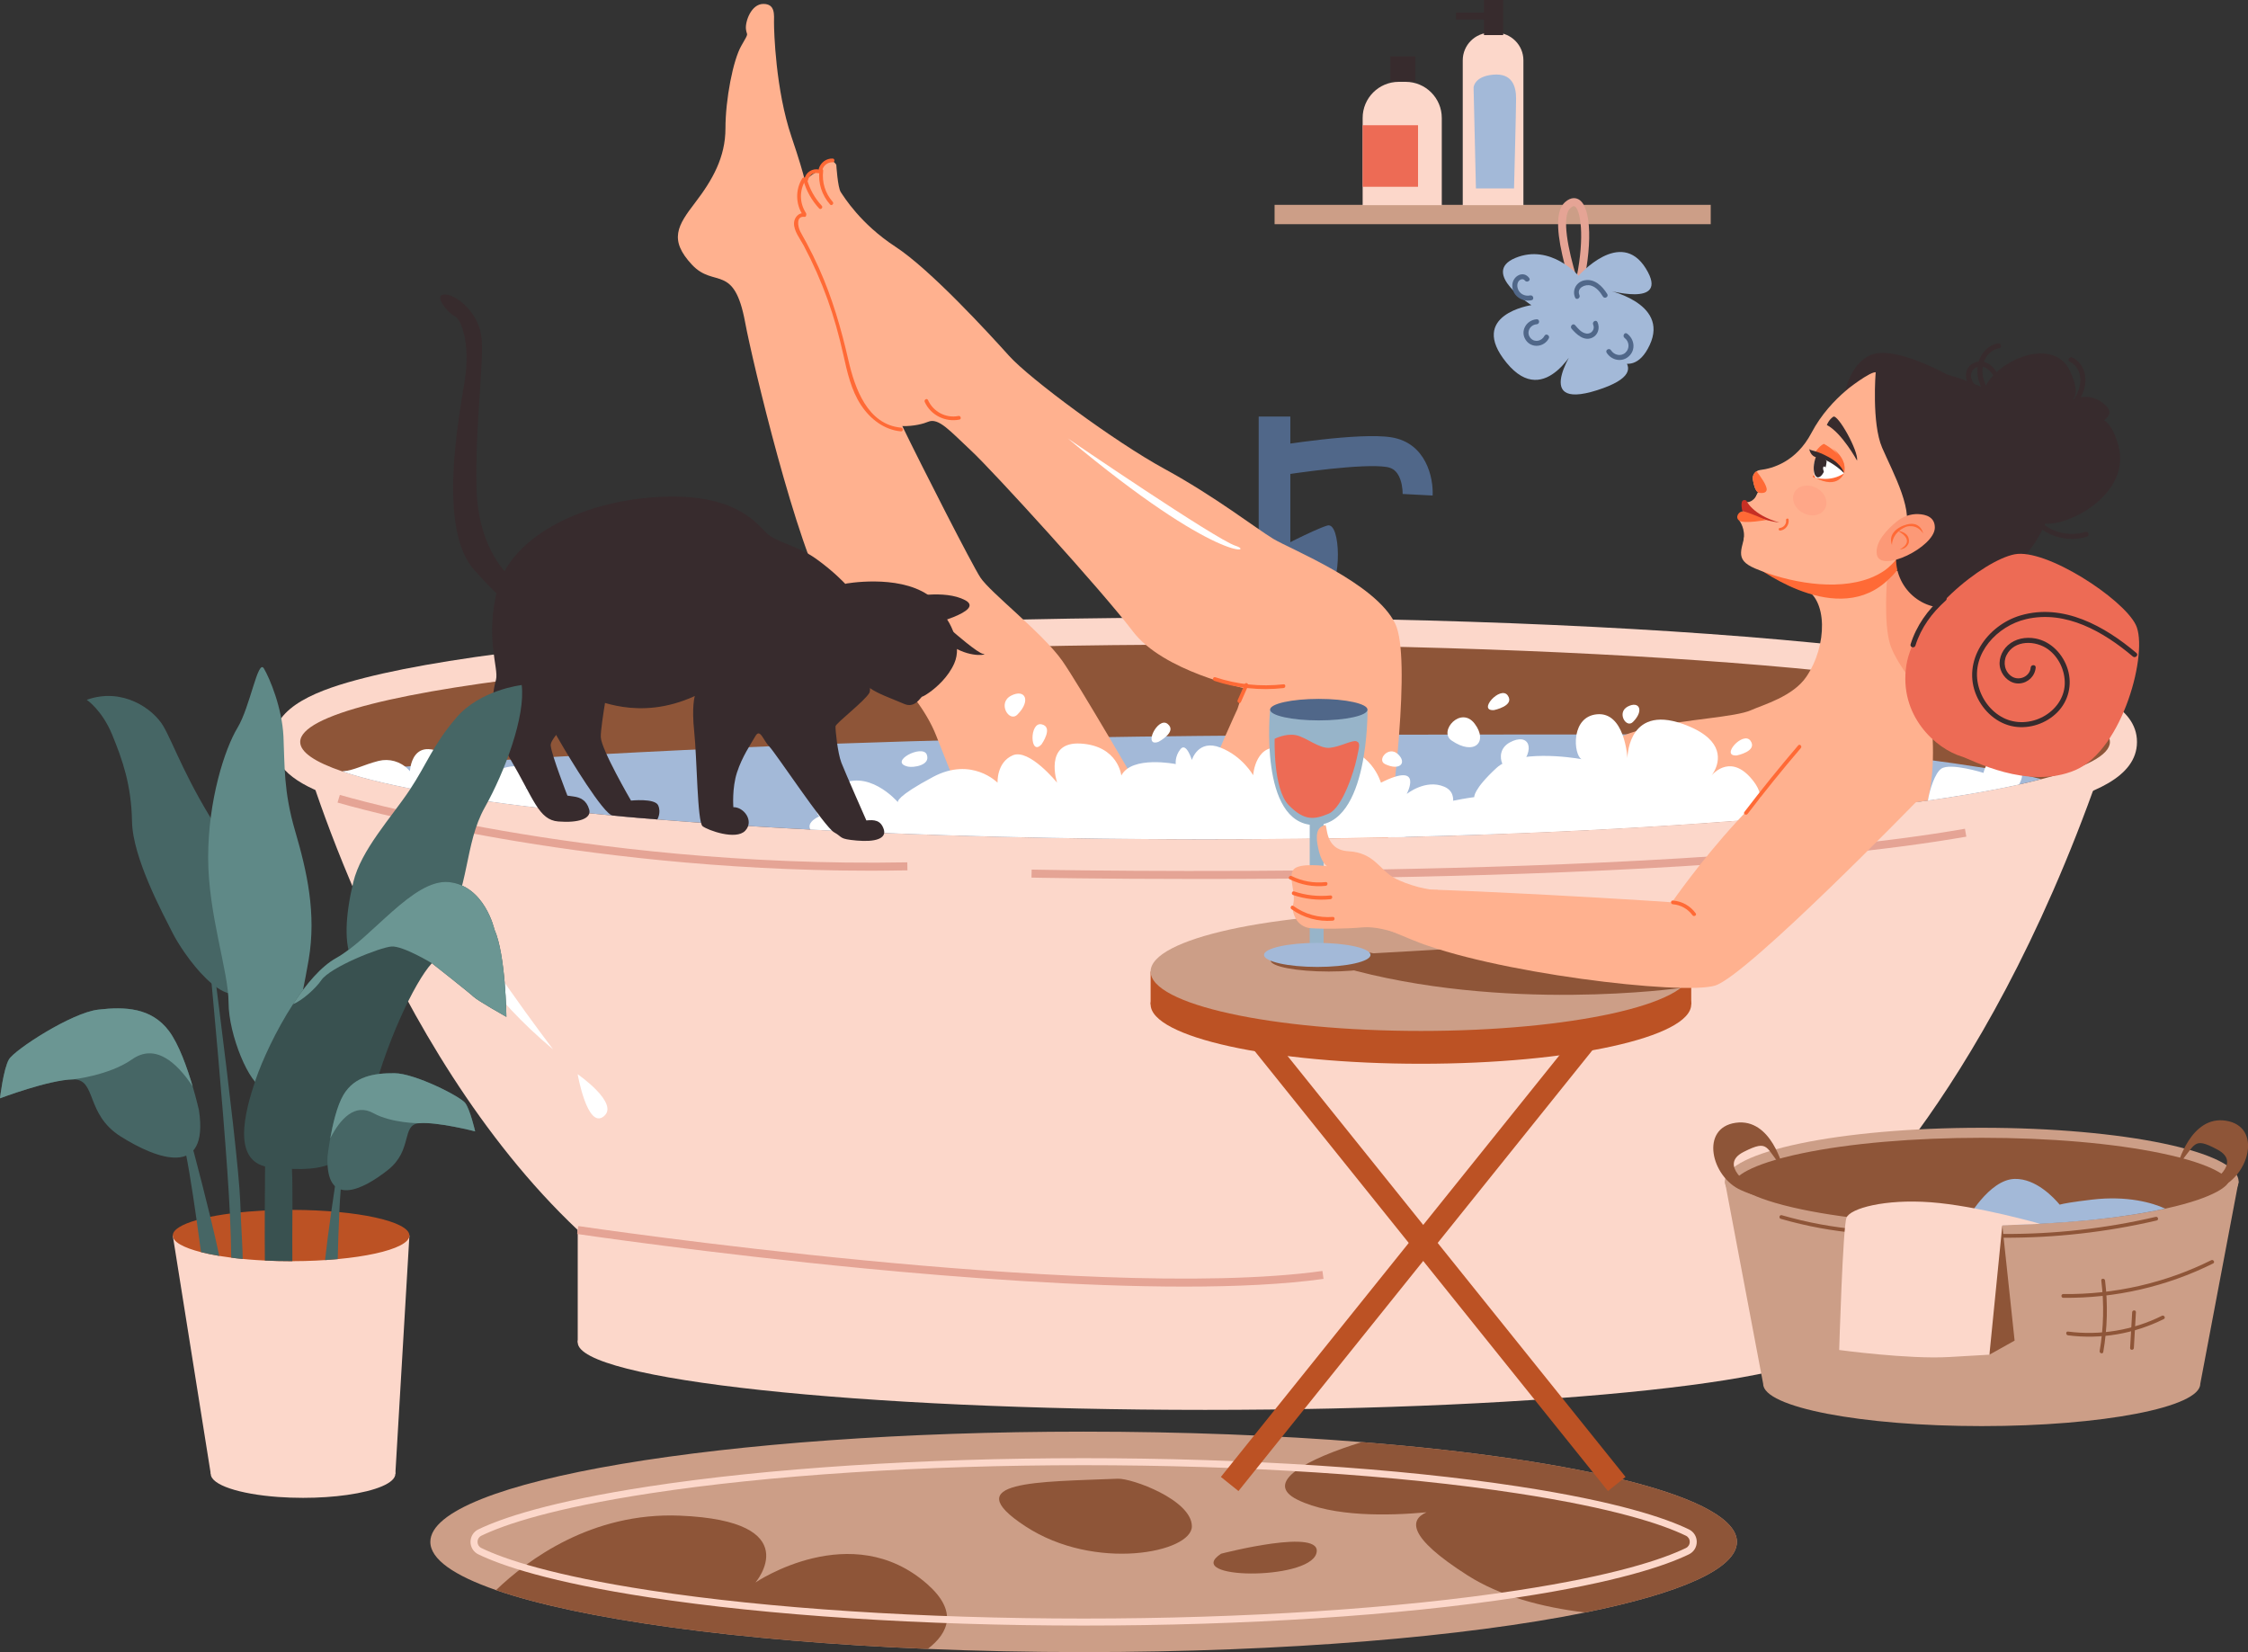 <?xml version="1.0" encoding="UTF-8"?>
<!DOCTYPE svg PUBLIC '-//W3C//DTD SVG 1.0//EN'
          'http://www.w3.org/TR/2001/REC-SVG-20010904/DTD/svg10.dtd'>
<svg height="865.3" preserveAspectRatio="xMidYMid meet" version="1.0" viewBox="0.0 0.0 1177.6 865.3" width="1177.6" xmlns="http://www.w3.org/2000/svg" xmlns:xlink="http://www.w3.org/1999/xlink" zoomAndPan="magnify"
><rect x="0.0" y="0.0" width="1177.6" height="865.3" fill="#333333" stroke="none"/><defs
  ><clipPath id="a"
    ><path d="M 225 749 L 910 749 L 910 865.352 L 225 865.352 Z M 225 749"
    /></clipPath
    ><clipPath id="b"
    ><path d="M 1140 586 L 1177.629 586 L 1177.629 625 L 1140 625 Z M 1140 586"
    /></clipPath
  ></defs
  ><g
  ><g
    ><path d="M 675.938 326.074 L 659.355 326.074 L 659.355 218.191 L 675.938 218.191 L 675.938 326.074" fill="#506789"
    /></g
    ><g
    ><path d="M 750.473 259.551 L 734.754 258.734 C 734.754 258.734 734.887 254.91 733.551 251.129 C 731.77 246.094 728.789 244.996 726.395 244.605 C 714.348 242.629 679.383 247.559 666.926 249.621 L 664.352 234.098 C 669.199 233.293 712.176 226.328 728.941 229.074 C 747.066 232.043 750.949 250.309 750.473 259.551" fill="#506789"
    /></g
    ><g
    ><path d="M 663.828 287.918 C 663.828 287.918 643.148 277.008 635.961 274.863 C 628.777 272.719 628.406 305.352 635.961 310.223 C 643.516 315.094 664.465 293.414 664.465 293.414 L 663.828 287.918" fill="#506789"
    /></g
    ><g
    ><path d="M 667.449 288.324 C 667.449 288.324 688.133 277.414 695.32 275.27 C 702.504 273.125 702.871 305.758 695.32 310.629 C 687.766 315.5 666.816 293.824 666.816 293.824 L 667.449 288.324" fill="#506789"
    /></g
    ><g
    ><path d="M 1019.922 196.152 C 1019.922 196.152 994.938 182.207 982.145 185.277 C 969.352 188.348 966.324 206.16 966.324 206.16 L 998.457 202.781 L 1019.922 196.152" fill="#372b2d"
    /></g
    ><g clip-path="url(#a)"
    ><path d="M 909.875 807.617 C 909.875 821.695 880.004 834.594 830.363 844.613 C 767.586 857.289 673.199 865.352 567.652 865.352 C 539.508 865.352 512.156 864.777 485.992 863.695 C 386.352 859.582 303.836 848.102 259.848 832.879 C 237.801 825.246 225.43 816.676 225.43 807.617 C 225.43 775.727 378.645 749.879 567.652 749.879 C 619.77 749.879 669.16 751.844 713.371 755.359 C 829.504 764.59 909.875 784.52 909.875 807.617" fill="#cc9e87"
    /></g
    ><g
    ><path d="M 909.875 807.617 C 909.875 821.695 880.004 834.594 830.363 844.613 C 807.766 841.875 785.914 836.062 768.84 825.199 C 736.859 804.848 738.527 795.965 747.289 792.121 C 727.383 793.973 698.188 794.602 679.77 785.59 C 661.059 776.43 685.055 764.07 713.371 755.359 C 829.504 764.59 909.875 784.52 909.875 807.617" fill="#8e5538"
    /></g
    ><g
    ><path d="M 485.992 863.695 C 386.352 859.582 303.836 848.102 259.848 832.879 C 276.375 817.008 309.973 791.984 356.145 793.883 C 423.391 796.645 395.758 828.887 395.758 828.887 C 395.758 828.887 446.027 794.695 485.805 829.805 C 501.668 843.805 497.156 855.137 485.992 863.695" fill="#8e5538"
    /></g
    ><g
    ><path d="M 567.652 767.449 C 483.426 767.449 402.805 772.684 340.641 782.18 C 289.211 790.039 264.148 798.594 252.176 804.383 C 250.902 804.996 250.145 806.207 250.145 807.613 C 250.145 809.023 250.902 810.23 252.176 810.848 C 264.148 816.637 289.211 825.191 340.641 833.047 C 402.801 842.547 483.422 847.777 567.652 847.777 C 651.883 847.777 732.504 842.547 794.66 833.047 C 846.094 825.191 871.156 816.637 883.129 810.848 C 884.402 810.23 885.16 809.023 885.16 807.613 C 885.16 806.207 884.402 804.996 883.129 804.383 C 871.16 798.594 846.098 790.039 794.664 782.18 C 732.5 772.684 651.879 767.449 567.652 767.449 Z M 567.652 851.449 C 483.242 851.449 402.426 846.203 340.09 836.68 C 288.203 828.75 262.773 820.051 250.578 814.152 C 248.047 812.926 246.473 810.422 246.473 807.613 C 246.473 804.809 248.047 802.301 250.578 801.078 C 262.773 795.176 288.203 786.48 340.09 778.551 C 402.43 769.023 483.246 763.777 567.652 763.777 C 652.059 763.777 732.875 769.023 795.219 778.551 C 847.105 786.48 872.531 795.176 884.727 801.078 C 887.258 802.301 888.832 804.809 888.832 807.613 C 888.832 810.422 887.258 812.926 884.727 814.152 C 872.531 820.051 847.102 828.75 795.219 836.68 C 732.879 846.203 652.062 851.449 567.652 851.449" fill="#fcd7ca"
    /></g
    ><g
    ><path d="M 157.262 388.625 C 157.262 388.625 200.824 548.156 302.637 644.27 L 959.891 644.27 C 959.891 644.27 1044.512 572.453 1105.27 388.625 L 157.262 388.625" fill="#fcd7ca"
    /></g
    ><g
    ><path d="M 959.891 644.27 C 959.891 663.789 812.758 679.617 631.266 679.617 C 449.77 679.617 302.637 663.789 302.637 644.27 C 302.637 624.75 449.77 608.926 631.266 608.926 C 812.758 608.926 959.891 624.75 959.891 644.27" fill="#fcd7ca"
    /></g
    ><g
    ><path d="M 959.891 703.137 C 959.891 722.656 812.758 738.484 631.266 738.484 C 449.77 738.484 302.637 722.656 302.637 703.137 C 302.637 683.617 449.77 667.793 631.266 667.793 C 812.758 667.793 959.891 683.617 959.891 703.137" fill="#fcd7ca"
    /></g
    ><g
    ><path d="M 302.637 644.27 L 302.637 703.137 L 959.891 703.137 L 959.891 644.27 L 302.637 644.27" fill="#fcd7ca"
    /></g
    ><g
    ><path d="M 631.266 453.777 C 504.164 453.777 384.594 448.445 294.578 438.766 C 250.383 434.012 215.539 428.441 191.02 422.203 C 186.445 421.043 181.855 419.781 177.426 418.367 C 158.871 412.445 143.09 403.84 143.09 388.625 C 143.09 369.773 167.316 361.074 191.02 355.047 C 215.539 348.809 250.383 343.238 294.578 338.484 C 384.594 328.805 504.164 323.473 631.266 323.473 C 758.363 323.473 877.938 328.805 967.949 338.484 C 1012.148 343.238 1046.988 348.809 1071.512 355.047 C 1095.211 361.074 1119.441 369.773 1119.441 388.625 C 1119.441 407.477 1095.211 416.18 1071.512 422.203 C 1046.988 428.441 1012.148 434.012 967.949 438.766 C 877.938 448.445 758.363 453.777 631.266 453.777" fill="#fcd7ca"
    /></g
    ><g
    ><path d="M 1105.27 388.629 C 1105.27 395.539 1092.48 402.129 1069.309 408.137 C 1061.852 410.07 1053.309 411.949 1043.781 413.754 C 986.578 424.59 893.504 432.961 781.918 436.973 C 734.586 438.684 683.93 439.605 631.262 439.605 C 419.523 439.605 240.211 424.676 179.395 404.07 C 165.02 399.195 157.262 394.008 157.262 388.629 C 157.262 360.469 369.48 337.645 631.262 337.645 C 748.855 337.645 856.445 342.25 939.293 349.879 C 964.73 352.219 987.84 354.844 1008.191 357.711 C 1069.09 366.285 1105.27 377.004 1105.27 388.629" fill="#8e5538"
    /></g
    ><g
    ><path d="M 1069.309 408.137 C 1065.672 409.078 1061.781 410.008 1057.629 410.926 C 1053.289 411.887 1048.672 412.832 1043.781 413.754 C 1033.609 415.68 1022.289 417.531 1009.941 419.293 C 983.473 423.07 952.246 426.438 917.219 429.285 C 913.055 429.629 908.836 429.957 904.566 430.281 C 904.562 430.281 904.562 430.281 904.562 430.281 C 867.289 433.109 826.055 435.383 781.918 436.973 C 780.574 437.02 779.234 437.066 777.883 437.117 C 763.973 437.605 749.777 438.02 735.336 438.371 C 735.332 438.371 735.332 438.371 735.324 438.371 C 733.605 438.414 731.875 438.457 730.137 438.492 C 729.215 438.516 728.285 438.535 727.359 438.555 C 722.402 438.664 717.418 438.766 712.402 438.859 C 686.035 439.348 658.922 439.605 631.262 439.605 C 628.512 439.605 625.77 439.605 623.031 439.594 C 623.027 439.602 623.027 439.602 623.02 439.594 C 614.422 439.586 605.879 439.543 597.402 439.48 C 562.715 439.211 529.059 438.551 496.836 437.527 C 471.797 436.73 447.625 435.719 424.504 434.512 C 379.414 432.16 338.316 429.062 302.605 425.363 C 246.426 419.547 203.555 412.258 179.395 404.07 C 187.453 403.41 198.449 402.539 212.164 401.543 C 213.129 401.469 214.109 401.402 215.102 401.328 C 225.934 400.547 238.359 399.684 252.285 398.781 C 299.066 395.758 362.762 392.242 439.668 389.477 C 451.891 389.035 464.309 388.637 476.84 388.277 C 506.352 387.422 536.508 386.777 566.336 386.289 C 586.887 385.945 607.277 385.684 627.191 385.48 C 659.211 385.145 689.988 384.961 718.184 384.855 C 759.992 384.711 796.117 384.73 822.211 384.715 L 825.852 384.715 C 833.473 384.703 840.152 384.688 845.77 384.672 L 845.773 384.672 C 847.211 384.66 848.574 384.656 849.871 384.645 C 850.234 384.645 850.59 384.641 850.941 384.641 C 852.773 384.629 854.445 384.613 855.961 384.598 C 857.109 384.59 858.164 384.578 859.117 384.562 C 866.074 384.457 876.398 384.867 888.836 385.664 C 890.613 385.777 892.441 385.898 894.301 386.031 C 936.871 388.984 1000.102 395.887 1039.852 402.297 C 1047.25 403.488 1053.84 404.668 1059.328 405.797 C 1063.25 406.605 1066.609 407.387 1069.309 408.137" fill="#a3b9d8"
    /></g
    ><g
    ><path d="M 1020.219 309.434 C 1020.219 309.434 1003.031 330.113 1008.191 357.711 C 1008.441 359.09 1008.68 360.41 1009.109 361.617 C 1009.109 361.625 1009.109 361.633 1009.121 361.641 C 1009.488 363.359 1009.941 365.602 1010.379 368.254 C 1012.352 379.98 1014.32 399.84 1009.949 419.297 C 952.887 427.43 873.66 433.672 781.918 436.973 C 798.316 431.852 847.578 414.969 844.426 411.066 C 816.125 375.965 900.879 379.344 917.305 371.973 C 923.652 369.133 939.242 364.82 946.254 354.469 C 957.391 338.023 957.461 313.332 944.68 308.074 C 933.285 303.391 962.805 300.746 988.688 301.227 C 988.836 301.227 988.988 301.23 989.137 301.23 L 989.145 301.23 C 1004.77 301.547 1018.969 302.996 1021.891 305.848 C 1022.941 306.855 1022.531 308.051 1020.219 309.434" fill="#ffb18f"
    /></g
    ><g
    ><path d="M 1020.219 309.434 C 1020.219 309.434 1003.031 330.113 1008.191 357.711 C 1008.441 359.09 1008.68 360.41 1009.109 361.617 C 1009.109 361.625 1009.109 361.633 1009.121 361.641 C 1009.488 363.359 1009.941 365.602 1010.379 368.254 C 1005.578 362.535 993.184 347.176 990.164 337.645 C 986.512 326.086 988.57 302.527 988.688 301.227 C 988.691 301.188 988.691 301.168 988.691 301.168 L 989.137 301.23 L 988.695 297.695 L 1021.891 305.848 C 1022.941 306.855 1022.531 308.051 1020.219 309.434" fill="#fc9977"
    /></g
    ><g
    ><path d="M 842.32 780.992 L 851.531 773.594 L 648.762 521.086 L 639.547 528.484 L 842.32 780.992" fill="#bc5224"
    /></g
    ><g
    ><path d="M 648.762 780.992 L 639.547 773.594 L 842.32 521.086 L 851.531 528.484 L 648.762 780.992" fill="#bc5224"
    /></g
    ><g
    ><path d="M 885.934 526.07 C 885.934 543.258 822.539 557.191 744.34 557.191 C 666.141 557.191 602.746 543.258 602.746 526.07 C 602.746 508.887 666.141 494.953 744.34 494.953 C 822.539 494.953 885.934 508.887 885.934 526.07" fill="#bc5224"
    /></g
    ><g
    ><path d="M 602.746 508.875 L 602.746 526.07 L 885.934 526.07 L 885.934 508.875 L 602.746 508.875" fill="#bc5224"
    /></g
    ><g
    ><path d="M 885.934 508.875 C 885.934 526.062 822.539 539.992 744.34 539.992 C 666.141 539.992 602.746 526.062 602.746 508.875 C 602.746 491.691 666.141 477.758 744.34 477.758 C 822.539 477.758 885.934 491.691 885.934 508.875" fill="#cc9e87"
    /></g
    ><g
    ><path d="M 704.289 500.172 C 704.289 500.172 757.938 497.258 793.25 494.953 C 828.562 492.648 880.461 517.473 880.461 517.473 C 880.461 517.473 787.57 530.727 702.621 506.469 C 687.559 502.164 704.289 500.172 704.289 500.172" fill="#8e5538"
    /></g
    ><g
    ><path d="M 917.621 295.125 C 917.621 295.125 959.559 328.625 987.223 305.336 C 1014.891 282.047 973.574 279.488 973.574 279.488 L 917.621 295.125" fill="#ff6a36"
    /></g
    ><g
    ><path d="M 918.219 251.078 C 918.617 253.785 919.406 256.859 920.969 257.941 C 920.969 257.941 920.934 257.98 920.871 258.059 C 920.414 258.605 919.707 259.836 918.012 265.844 C 918.012 265.844 917.395 267.566 917.656 267.68 L 917.922 267.797 C 917.922 267.797 916.586 271.664 916.176 273.559 C 916.145 273.699 916.086 273.859 916.016 274.031 C 915.695 273.984 915.449 273.953 915.285 273.93 C 915.238 274.215 915.195 274.504 915.148 274.801 C 915.102 275.113 915.059 275.422 914.996 275.727 C 912.961 287.746 907.66 292.824 919.535 297.812 C 936.555 304.965 961.566 309.73 979.52 302.836 C 982.281 301.777 984.879 300.441 987.25 298.793 C 996.152 292.621 1008.25 272.77 1014.25 252.113 C 1014.602 250.902 1014.93 249.688 1015.238 248.473 C 1015.41 247.781 1015.578 247.09 1015.738 246.398 C 1015.941 245.527 1016.129 244.652 1016.309 243.785 C 1017.199 239.383 1017.762 235.02 1017.898 230.824 C 1017.898 230.75 1017.898 230.676 1017.898 230.602 C 1017.93 229.586 1017.941 228.582 1017.91 227.586 C 1014.391 225.211 1010.922 222.953 1007.559 220.844 C 1002.141 217.445 996.977 214.418 992.266 211.855 C 992.074 211.754 991.887 211.648 991.695 211.547 C 988.965 210.07 986.391 208.758 984.008 207.621 C 983.551 207.402 986.133 207.598 985.691 207.391 C 984.641 206.902 989.52 203.203 988.555 202.793 C 983.953 200.84 985.348 196.426 983.211 196.465 C 984.598 190.852 969.012 202.922 968.855 203.047 C 968.602 203.254 968.344 203.465 968.082 203.676 C 967.754 203.945 967.426 204.223 967.094 204.504 C 960.969 209.711 954 217.09 948.941 226.703 C 940.922 241.926 928.504 245.422 922.047 246.176 C 921.355 246.258 920.715 246.492 920.168 246.852 C 918.781 247.73 917.969 249.348 918.219 251.078" fill="#ffb18f"
    /></g
    ><g
    ><path d="M 950.266 237.812 C 950.266 237.812 952.633 233.766 955.402 232.48 C 955.402 232.48 963.457 236.582 965.805 242.668 L 966.152 247.348 L 950.266 237.812" fill="#ff6a36"
    /></g
    ><g
    ><path d="M 972.809 241.277 C 972.809 241.277 964.973 226.816 956.988 222.609 C 956.988 222.609 958.02 219.777 960.359 218.273 C 962.699 216.766 973.668 236.23 972.809 241.277" fill="#372b2d"
    /></g
    ><g
    ><path d="M 965.969 247.793 C 965.969 247.793 963.066 256.688 950.766 250.156 C 953.562 251.645 957.52 247.129 962.336 247.375 C 963.633 247.441 964.848 247.59 965.969 247.793" fill="#ff6a36"
    /></g
    ><g
    ><path d="M 950.027 248.969 C 950.027 248.969 950.031 248.969 950.043 248.973 C 950.352 249.156 950.688 249.57 951.027 250.184 C 949.914 250.488 949.59 249.539 949.59 249.539 L 950.027 248.969" fill="#ff6a36"
    /></g
    ><g
    ><path d="M 950.711 241.008 C 950.711 241.008 949.094 246.832 951.027 250.184 C 951.027 250.184 958.871 252.715 966.016 247.879 C 966.016 247.879 964.938 246.199 964.23 245.512 C 963.527 244.82 959.59 240.242 955.699 240.043 C 951.812 239.844 950.711 241.008 950.711 241.008" fill="#fff"
    /></g
    ><g
    ><path d="M 956.594 243.629 C 955.762 247.598 953.715 250.441 952.02 249.984 C 951.984 249.977 951.949 249.965 951.918 249.949 C 951.766 249.902 951.625 249.824 951.492 249.719 C 951.484 249.715 951.477 249.707 951.469 249.703 C 950.184 248.691 949.719 245.488 950.453 241.984 C 950.664 240.965 950.961 240.023 951.309 239.188 C 952.062 238.902 952.891 238.777 953.73 238.973 C 955.098 239.277 956.125 240.324 956.891 241.598 C 956.84 242.254 956.738 242.938 956.594 243.629" fill="#372b2d"
    /></g
    ><g
    ><path d="M 956.598 245.543 C 956.902 246.426 956.832 247.328 956.441 247.562 C 956.055 247.801 955.492 247.273 955.188 246.395 C 954.887 245.516 954.953 244.609 955.344 244.375 C 955.73 244.141 956.293 244.664 956.598 245.543" fill="#fff"
    /></g
    ><g
    ><path d="M 947.801 235.219 C 947.801 235.219 948.266 239.164 951.984 239.605 C 955.699 240.043 961.934 243.617 966.016 247.879 C 966.016 247.879 965.113 243.312 957.984 239.441 C 950.852 235.57 948.906 236.336 947.801 235.219" fill="#372b2d"
    /></g
    ><g
    ><path d="M 966.016 247.879 C 966.016 247.879 968.488 240.723 959.414 234.48 C 959.414 234.48 965.023 238.281 966.016 247.879" fill="#ff6a36"
    /></g
    ><g
    ><path d="M 920.871 258.059 C 920.934 257.98 920.969 257.945 920.969 257.945 C 919.402 256.859 918.613 253.789 918.219 251.082 C 917.965 249.348 918.781 247.73 920.164 246.852 C 922.266 249.574 925.695 254.402 925.465 256.535 C 925.254 258.484 922.699 258.387 920.871 258.059" fill="#ff6a36"
    /></g
    ><g
    ><path d="M 956.07 266.324 C 954.18 269.957 949.043 271.031 944.602 268.723 C 940.156 266.41 938.086 261.59 939.977 257.957 C 941.867 254.32 947.004 253.246 951.445 255.559 C 955.891 257.867 957.961 262.688 956.07 266.324" fill="#ffa788"
    /></g
    ><g
    ><path d="M 916.957 267.363 L 917.656 267.68 C 917.398 267.57 917.164 267.461 916.957 267.363" fill="#fff"
    /></g
    ><g
    ><path d="M 987.223 305.336 C 988.086 305.293 989.062 305.25 990.164 305.215 C 989.137 305.27 988.152 305.305 987.223 305.336" fill="#fff"
    /></g
    ><g
    ><path d="M 920.871 258.059 C 920.871 258.059 919.18 263.02 915.035 263.031 L 911.215 272.777 C 911.215 272.777 914.559 277.172 913.32 283.02 L 923.516 274.898 L 920.871 258.059" fill="#ffb18f"
    /></g
    ><g
    ><path d="M 932.152 273.719 C 932.152 273.719 922.504 272.711 912.684 267.547 C 912.684 267.547 910.91 260.531 914.793 262.164 C 914.793 262.164 917.852 269.652 932.152 273.719" fill="#c62f24"
    /></g
    ><g
    ><path d="M 925.23 272.375 C 925.23 272.375 913.82 274.422 911.215 272.777 C 908.605 271.137 910.84 267.645 913.145 267.855 C 915.445 268.066 925.23 272.375 925.23 272.375" fill="#ff6a36"
    /></g
    ><g
    ><path d="M 936.957 272.145 C 937.332 274.91 935.363 277.59 932.551 277.91 C 931.684 278.008 931.422 276.672 932.297 276.57 C 934.344 276.34 935.902 274.477 935.617 272.402 C 935.5 271.535 936.84 271.273 936.957 272.145" fill="#ff6a36"
    /></g
    ><g
    ><path d="M 917.219 429.285 C 913.055 429.629 908.836 429.957 904.566 430.281 C 904.562 430.281 904.562 430.281 904.562 430.281 C 867.289 433.109 826.055 435.383 781.918 436.973 C 780.574 437.02 779.234 437.066 777.883 437.117 C 763.973 437.605 749.777 438.02 735.336 438.371 C 735.332 438.371 735.332 438.371 735.324 438.371 C 733.605 438.414 731.875 438.457 730.137 438.492 C 731.543 436.809 733.027 434.879 733.438 432.645 C 734.68 425.855 750.941 421.469 762.027 419.254 C 767.875 418.086 772.285 417.52 772.285 417.52 C 772.285 417.52 771.648 413.574 783.938 402.23 C 794.461 392.516 823.25 396.668 828.504 397.648 C 826.41 396.633 824.895 390.977 825.719 385.465 C 825.758 385.211 825.797 384.965 825.852 384.715 C 826.824 379.566 829.934 374.727 836.609 374.129 C 843.727 373.484 847.688 378.906 849.871 384.645 C 849.969 384.902 850.066 385.16 850.152 385.418 L 850.16 385.418 C 852.215 391.25 852.52 397.141 852.52 397.141 C 852.52 397.141 852.52 390.926 855.516 385.387 C 855.656 385.121 855.809 384.859 855.961 384.598 C 859.531 378.676 866.801 373.945 881.559 379.199 C 887.398 381.277 891.488 383.621 894.301 386.031 C 894.48 386.184 894.648 386.328 894.816 386.48 C 904.516 395.32 897.551 404.961 896.582 406.211 C 897.699 404.871 907.395 394.176 918.883 409.633 C 924.863 417.672 921.852 424.453 917.219 429.285" fill="#fff"
    /></g
    ><g
    ><path d="M 612.117 439.414 C 577.434 439.148 543.777 438.488 511.551 437.465 C 506.301 424.934 498.285 405.328 491.555 388.215 C 491.199 387.301 490.844 386.395 490.492 385.496 C 479.762 358.074 448.766 336.621 433.27 312.387 C 417.773 288.145 394.047 188.945 390.355 168.941 C 384.574 137.621 374.164 151.105 362.543 138.719 C 350.184 125.543 354.996 118.082 364.133 106.156 C 373.27 94.238 380.027 82.32 380.027 67.219 C 380.027 52.121 383.996 31.461 388.371 23.91 C 392.742 16.355 391.152 19.141 390.754 15.164 C 390.355 11.195 393.535 2.055 399.891 2.055 C 406.25 2.055 405.457 7.852 405.457 11.988 C 405.457 16.121 406.25 46.953 414.598 71.59 C 418.699 83.699 420.594 90.332 421.695 94.754 C 422.832 99.328 423.121 101.531 424.133 104.965 C 426.121 111.723 464.66 205.102 469.031 215.383 C 469.664 216.871 470.941 219.59 472.676 223.18 C 482.91 244.336 509.117 295.656 513.535 302.449 C 518.703 310.398 546.117 331.453 556.449 346.109 C 560.613 352.023 570.617 368.578 581.051 386.227 C 594.523 408.984 608.73 433.551 612.117 439.414" fill="#ffb18f"
    /></g
    ><g
    ><path d="M 732.898 384.793 C 731.41 404.438 728.98 424.707 727.117 438.797 C 700.754 439.285 673.641 439.543 645.98 439.543 C 643.23 439.543 640.488 439.543 637.746 439.531 C 637.742 439.535 637.742 439.535 637.738 439.531 C 631.742 438.031 627.566 436.773 626.379 435.961 C 622.004 432.953 633.996 403.504 641.906 385.418 C 645.496 377.219 648.238 371.352 648.238 371.352 L 651.812 360.465 C 651.812 360.465 609.297 351.723 593.402 330.66 C 577.508 309.602 519.895 246.422 508.766 236.094 C 497.641 225.766 491.684 218.535 486.117 220.953 C 483.98 221.883 478.711 223.34 472.676 223.18 C 462.988 222.914 451.348 218.477 447.641 200.953 C 441.617 172.516 433.27 151.059 428.105 142.316 C 422.941 133.574 416.586 121.258 416.586 117.684 C 416.586 114.105 420.953 113.312 420.953 113.312 C 420.953 113.312 416.977 108.145 418.566 100.598 C 419.047 98.32 420.25 96.367 421.695 94.754 C 425.047 91.012 429.695 89.07 429.695 89.07 C 429.695 89.07 434.562 80.73 438.086 86.293 C 438.086 86.293 438.832 98.211 440.422 100.598 C 442.012 102.977 450.754 117.281 469.031 129.207 C 487.312 141.125 517.906 174.504 528.633 186.422 C 539.363 198.344 583.863 231.352 610.094 245.641 C 636.316 259.934 657.77 276.621 666.914 282.188 C 676.051 287.746 720.559 305.23 730.887 326.688 C 735.18 335.609 734.809 359.695 732.898 384.793" fill="#ffb18f"
    /></g
    ><g
    ><path d="M 754.102 433.078 C 752.043 434.547 743.941 436.582 735.336 438.371 C 735.332 438.371 735.332 438.371 735.324 438.371 C 732.684 438.434 730.023 438.496 727.359 438.555 C 696.324 439.242 664.184 439.605 631.262 439.605 C 557.141 439.605 486.988 437.773 424.504 434.512 C 422.285 430.41 429.223 427.609 429.223 427.609 C 429.223 427.609 422.473 422.641 438.434 412.074 C 454.211 401.641 469.984 419.734 470.367 420.176 C 470.262 419.984 469.312 417.312 488.793 406.934 C 509.062 396.141 522.57 409.965 522.57 409.965 C 522.57 409.965 521.957 399.301 530.555 395.621 C 539.152 391.934 553.758 409.965 553.758 409.965 C 553.758 409.965 546.523 388.25 566.18 389.477 C 585.828 390.703 587.398 406.215 587.398 406.215 C 592.875 395.578 615.922 400.215 615.922 400.215 C 615.922 400.215 615.309 396.234 618.379 392.387 C 621.445 388.543 624.355 398.074 624.355 398.074 C 624.355 398.074 627.59 387.023 639.258 391.555 C 650.93 396.086 656.449 406.059 656.449 406.059 C 656.449 406.059 657.684 387.637 673.031 392.316 C 680.352 394.543 683.625 397.215 685.039 399.398 C 685.434 396.547 688.23 393.16 698.824 392.387 C 717.867 390.996 723.391 409.965 723.391 409.965 C 746.117 398.52 736.902 415.883 736.902 415.883 C 736.902 415.883 746.73 407.898 756.555 412.074 C 758.836 413.039 760.16 414.531 760.789 416.277 C 762.875 422.062 757.402 430.723 754.102 433.078" fill="#fff"
    /></g
    ><g
    ><path d="M 709.016 381.062 C 709.016 381.062 715.516 371.914 709.016 370.562 C 702.516 369.211 702.926 387.691 709.016 381.062" fill="#fff"
    /></g
    ><g
    ><path d="M 545.598 389.883 C 545.598 389.883 552.098 380.738 545.598 379.387 C 539.098 378.031 539.508 396.516 545.598 389.883" fill="#fff"
    /></g
    ><g
    ><path d="M 909.824 395.688 C 909.824 395.688 920.82 393.473 917.012 388.035 C 913.199 382.598 900.844 396.352 909.824 395.688" fill="#fff"
    /></g
    ><g
    ><path d="M 782.641 371.938 C 782.641 371.938 793.641 369.719 789.828 364.285 C 786.016 358.848 773.66 372.602 782.641 371.938" fill="#fff"
    /></g
    ><g
    ><path d="M 606.898 388.543 C 606.898 388.543 616.84 383.344 611.664 379.188 C 606.484 375.031 598.461 391.688 606.898 388.543" fill="#fff"
    /></g
    ><g
    ><path d="M 725.543 400.223 C 721.07 398.078 727.387 390.398 732.301 395.004 C 737.211 399.609 733.219 403.91 725.543 400.223" fill="#fff"
    /></g
    ><g
    ><path d="M 760.359 387.848 C 753.391 383.035 765.262 369.512 772.488 379.059 C 779.719 388.609 772.32 396.105 760.359 387.848" fill="#fff"
    /></g
    ><g
    ><path d="M 855.391 378.176 C 851.883 381.684 846.734 373.176 852.711 370.07 C 858.688 366.965 861.414 372.156 855.391 378.176" fill="#fff"
    /></g
    ><g
    ><path d="M 795.074 402.719 C 789.191 408.812 780.902 394.367 790.848 388.902 C 800.793 383.434 805.172 392.262 795.074 402.719" fill="#fff"
    /></g
    ><g
    ><path d="M 532.922 374.324 C 528.621 378.621 522.312 368.199 529.637 364.395 C 536.961 360.59 540.305 366.949 532.922 374.324" fill="#fff"
    /></g
    ><g
    ><path d="M 475.66 401.551 C 478.34 402.164 487.637 400.953 485.488 395.262 C 483.336 389.574 464.961 399.094 475.66 401.551" fill="#fff"
    /></g
    ><g
    ><path d="M 628.098 460.406 C 575.883 460.406 540.871 459.695 540.34 459.684 L 540.426 455.488 C 541.246 455.508 623.398 457.18 724.27 455.379 C 817.324 453.719 945.785 448.676 1029.32 434.098 L 1030.051 438.234 C 946.238 452.859 817.535 457.91 724.328 459.574 C 689.078 460.203 656.113 460.406 628.098 460.406" fill="#e5a495"
    /></g
    ><g
    ><path d="M 302.605 425.363 C 246.426 419.547 203.555 412.258 179.395 404.07 C 185.344 403.582 190.477 400.535 198.27 398.57 C 203.879 397.156 209.82 398.828 213.832 402.988 C 214.391 403.566 214.742 403.938 214.742 403.938 C 214.742 403.938 214.785 402.844 215.102 401.328 C 215.828 397.855 218 392.168 224.41 392.387 C 226.934 392.473 228.418 393.07 229.246 393.895 C 230.484 391.375 233.707 389.016 241.453 389.016 C 249.891 389.016 252.125 393.941 252.285 398.781 C 252.445 403.457 250.664 408.047 250.664 408.047 C 250.664 408.047 270.934 396.289 274.617 403.938 C 277.57 410.062 275.797 412.758 274.969 413.59 C 276.645 412.25 284.098 407.215 293.039 415.73 C 297.574 420.051 301.449 423.191 302.605 425.363" fill="#fff"
    /></g
    ><g
    ><path d="M 693.359 502.68 L 686.086 502.68 L 686.086 421.41 L 693.359 421.41 L 693.359 502.68" fill="#97b4c9"
    /></g
    ><g
    ><path d="M 753.09 466.074 C 749.742 466.645 737.523 463.844 730.137 459.707 C 722.754 455.57 719.75 446.609 706.465 445.883 C 693.176 445.152 695.738 431.367 694.02 432.176 C 692.301 432.984 687.57 433.387 691.102 446.59 C 692.59 452.164 695.172 453.715 695.172 453.715 C 695.172 453.715 680.586 451.621 677.59 455.496 C 674.598 459.371 679.012 467.688 677.426 473.633 C 676.73 476.258 677.586 478.941 678.758 481.121 C 680.336 484.051 683.32 485.953 686.637 486.184 C 693.195 486.637 705.527 486.52 713.672 485.758 C 726.59 484.543 746.371 494.801 746.371 494.801 L 753.09 466.074" fill="#ffb18f"
    /></g
    ><g
    ><path d="M 665.324 371.703 C 665.324 371.703 659.348 431.449 688.34 432.172 C 717.328 432.891 716.359 371.703 716.359 371.703 L 665.324 371.703" fill="#97b4c9"
    /></g
    ><g
    ><path d="M 726.59 503.066 C 726.59 506.273 712.941 508.875 696.102 508.875 C 679.266 508.875 665.613 506.273 665.613 503.066 C 665.613 499.859 679.266 497.258 696.102 497.258 C 712.941 497.258 726.59 499.859 726.59 503.066" fill="#8e5538"
    /></g
    ><g
    ><path d="M 716.359 371.703 C 716.359 374.812 704.934 377.336 690.844 377.336 C 676.75 377.336 665.324 374.812 665.324 371.703 C 665.324 368.594 676.75 366.074 690.844 366.074 C 704.934 366.074 716.359 368.594 716.359 371.703" fill="#506789"
    /></g
    ><g
    ><path d="M 667.723 386.977 C 667.723 386.977 666.82 413.285 675.09 421.734 C 683.355 430.18 688.566 429.281 695.934 426.227 C 703.301 423.172 709.41 403.586 710.668 397.473 C 711.926 391.363 712.824 389.207 710.668 388.309 C 708.512 387.41 702.223 391.117 696.652 391.691 C 691.082 392.262 684.254 386.152 678.863 385.074 C 673.473 383.996 667.723 386.977 667.723 386.977" fill="#ed6b55"
    /></g
    ><g
    ><path d="M 717.93 500.172 C 717.93 503.648 705.441 506.469 690.031 506.469 C 674.629 506.469 662.137 503.648 662.137 500.172 C 662.137 496.695 674.629 493.879 690.031 493.879 C 705.441 493.879 717.93 496.695 717.93 500.172" fill="#a3b9d8"
    /></g
    ><g
    ><path d="M 1059.328 405.797 C 1059.23 407.895 1058.32 409.781 1057.629 410.926 C 1053.289 411.887 1048.672 412.832 1043.781 413.754 C 1033.609 415.68 1022.289 417.531 1009.941 419.293 C 1010.879 413.285 1013.672 404.93 1016.891 402.664 C 1021.621 399.328 1039.059 404.832 1039.059 404.832 C 1039.059 404.832 1039.262 403.719 1039.852 402.297 C 1041.211 399.004 1044.711 394.062 1052.859 397.586 C 1058.109 399.852 1059.441 403.012 1059.328 405.797" fill="#fff"
    /></g
    ><g
    ><path d="M 1004.25 419.531 C 1004.25 419.531 915.297 511.027 898.43 516.238 C 881.559 521.449 781.012 509.555 739.301 492.086 C 697.59 474.617 687.105 472.781 689.957 466.996 C 692.805 461.215 849.031 470.703 875.824 472.605 C 875.824 472.605 934.477 387.633 970.832 390.141 C 1007.191 392.645 1014.07 408.523 1004.25 419.531" fill="#ffb18f"
    /></g
    ><g
    ><path d="M 320.086 350.227 C 320.086 350.227 314.555 379.605 314.719 386.047 C 314.883 392.488 330.551 419.34 330.551 419.34 C 330.551 419.34 343.125 417.98 344.797 421.867 C 346.469 425.75 344.332 429.211 344.332 429.211 C 344.332 429.211 325.66 427.742 320.91 427.16 C 316.156 426.582 298.145 396.805 293.512 388.73 C 288.879 380.656 274.289 356.859 279.965 342.711 C 285.641 328.559 320.086 350.227 320.086 350.227" fill="#372b2d"
    /></g
    ><g
    ><path d="M 501.32 339.977 C 501.367 342.457 500.973 345.027 499.871 347.508 C 498.277 351.105 495.953 354.25 493.539 356.824 C 488.793 361.914 483.703 364.836 483.16 364.852 C 482.332 364.871 479.461 371.285 473.602 368.68 C 470.91 367.477 467.051 366.059 463.359 364.449 C 460.531 363.223 457.797 361.891 455.773 360.469 C 454.688 359.711 453.801 358.93 453.207 358.121 C 450.066 353.836 449.539 322.414 448.566 316.648 C 447.59 310.879 442.727 305.762 442.727 305.762 C 442.727 305.762 469.754 300.668 486.004 311.512 C 490.457 314.48 494.102 318.645 496.16 324.438 C 496.176 324.469 496.184 324.5 496.195 324.531 C 496.195 324.531 497.988 327.145 499.453 331.012 C 499.453 331.012 499.457 331.016 499.465 331.02 C 500.434 333.59 501.258 336.707 501.32 339.977" fill="#372b2d"
    /></g
    ><g
    ><path d="M 475.871 312.918 C 475.871 312.918 494.688 308.578 505.59 314.367 C 516.488 320.156 485.52 327.562 485.52 327.562 L 474.637 311.738 L 475.871 312.918" fill="#372b2d"
    /></g
    ><g
    ><path d="M 499.453 331.012 C 499.453 331.012 512.367 342.32 515.129 342.527 C 517.895 342.73 509.52 344.875 499.66 339.059 C 489.801 333.242 499.453 331.012 499.453 331.012" fill="#372b2d"
    /></g
    ><g
    ><path d="M 447.621 308.488 L 442.727 305.762 C 442.727 305.762 436.723 299.207 427.176 292.465 C 417.629 285.723 406.742 284.16 401.465 279.145 C 396.191 274.133 384.926 257.691 343.445 260.402 C 301.969 263.113 267.348 282.562 260.652 308.285 C 253.953 334.012 261.344 350 259.84 355.922 C 258.34 361.844 254.656 376.09 267.145 397.281 C 279.633 418.473 282.121 429.441 292.438 430.281 C 302.754 431.121 310.051 428.914 308.637 423.984 C 307.227 419.059 303.883 417.672 300.559 417.207 C 297.238 416.738 297.238 416.738 297.238 416.738 C 297.238 416.738 288.98 395.625 288.48 390.488 C 287.984 385.355 308.863 367.836 310.301 366.547 C 311.738 365.262 333.73 378.422 363.98 364.566 C 363.98 364.566 362.227 369.859 363.676 383.426 C 365.125 396.992 365.246 430.633 368.059 432.77 C 370.871 434.902 385.527 440.227 390.363 435.141 C 395.195 430.055 389.676 422.656 384.164 422.797 C 384.164 422.797 383.363 412.891 386.09 404.551 C 388.82 396.207 393.254 389.844 395.719 385.551 C 398.184 381.262 399.82 387.84 403.027 391.066 C 406.234 394.293 432.047 433.246 436.895 435.93 C 441.742 438.613 439.188 439.414 448.77 440.273 C 458.352 441.133 464.559 439.32 462.961 434.395 C 461.363 429.473 457.867 429.34 453.836 429.734 C 453.836 429.734 442.715 404.578 440.746 399.48 C 438.777 394.383 437.547 382.098 437.688 380.438 C 437.828 378.781 453.156 367.102 455.441 362.852 C 457.723 358.602 447.621 308.488 447.621 308.488" fill="#372b2d"
    /></g
    ><g
    ><path d="M 267.609 302.535 C 267.609 302.535 250.402 288.93 249.629 255.672 C 248.852 222.414 253.445 191.25 252.297 177.34 C 251.148 163.426 238.078 153.578 232.496 154.258 C 226.914 154.938 235.055 164.207 238.262 165.66 C 241.469 167.109 246.594 179.633 243.406 199.59 C 240.223 219.547 229.172 277.312 248.551 298.699 C 267.926 320.09 264.699 314.664 267.609 302.535" fill="#372b2d"
    /></g
    ><g
    ><path d="M 455.742 456.062 C 376.844 456.062 308.074 447.156 262.926 439.34 C 209.973 430.172 177.152 420.473 176.824 420.379 L 178.023 416.355 C 178.348 416.449 210.988 426.09 263.719 435.219 C 312.375 443.637 388.578 453.328 475.277 451.68 L 475.359 455.879 C 468.758 456.004 462.215 456.062 455.742 456.062" fill="#e5a495"
    /></g
    ><g
    ><path d="M 420.254 93.445 C 416.633 99.324 416.715 106.762 420.492 112.547 C 421.184 113.602 422.887 112.617 422.191 111.555 C 418.781 106.328 418.68 99.754 421.953 94.438 C 422.617 93.355 420.918 92.367 420.254 93.445" fill="#ff6a36"
    /></g
    ><g
    ><path d="M 421.375 111.625 C 418.426 111.27 416.109 113.871 415.945 116.711 C 415.703 120.918 419.184 125.16 421.051 128.68 C 425.863 137.754 430.027 147.164 433.512 156.824 C 436.906 166.246 439.555 175.871 441.738 185.637 C 443.777 194.773 445.824 204.316 451.074 212.238 C 455.867 219.477 463.129 225.148 471.969 225.957 C 473.23 226.07 473.223 224.105 471.969 223.988 C 454.426 222.387 447.789 203.309 444.453 188.762 C 440.656 172.191 436.027 156.109 429.047 140.562 C 427.023 136.059 424.848 131.625 422.523 127.266 C 421.43 125.211 420.199 123.211 419.156 121.129 C 417.949 118.727 416.902 113.055 421.375 113.59 C 422.629 113.742 422.617 111.773 421.375 111.625" fill="#ff6a36"
    /></g
    ><g
    ><path d="M 429.242 89.469 C 428.48 95.941 430.527 102.238 434.828 107.113 C 435.668 108.066 437.055 106.668 436.219 105.723 C 432.242 101.219 430.508 95.418 431.211 89.469 C 431.359 88.215 429.391 88.227 429.242 89.469" fill="#ff6a36"
    /></g
    ><g
    ><path d="M 420.809 94.297 C 422.348 99.898 425.148 104.914 429.09 109.176 C 429.953 110.105 431.34 108.711 430.48 107.781 C 426.762 103.766 424.156 99.055 422.707 93.773 C 422.371 92.559 420.473 93.074 420.809 94.297" fill="#ff6a36"
    /></g
    ><g
    ><path d="M 636.094 356.621 C 647.789 360.48 660.133 361.773 672.375 360.402 C 673.617 360.262 673.633 358.297 672.375 358.434 C 660.289 359.789 648.164 358.535 636.617 354.727 C 635.414 354.328 634.898 356.227 636.094 356.621" fill="#ff6a36"
    /></g
    ><g
    ><path d="M 652.078 358.289 C 650.832 361.105 649.59 363.918 648.344 366.73 C 647.836 367.879 649.527 368.879 650.039 367.723 C 651.285 364.91 652.531 362.098 653.777 359.285 C 654.281 358.137 652.59 357.133 652.078 358.289" fill="#ff6a36"
    /></g
    ><g
    ><path d="M 423.309 94.266 C 423.84 91.699 426.129 90.129 428.715 90.742 C 429.945 91.035 430.473 89.141 429.238 88.848 C 425.664 87.996 422.164 90.105 421.41 93.742 C 421.152 94.977 423.051 95.504 423.309 94.266" fill="#ff6a36"
    /></g
    ><g
    ><path d="M 430.809 88.918 C 431.473 86.52 433.684 84.926 436.16 85.008 C 437.426 85.051 437.426 83.086 436.16 83.043 C 432.82 82.93 429.801 85.18 428.914 88.395 C 428.574 89.617 430.473 90.137 430.809 88.918" fill="#ff6a36"
    /></g
    ><g
    ><path d="M 915.473 426.312 C 924.445 414.559 933.75 403.059 943.363 391.82 C 944.184 390.863 942.797 389.469 941.973 390.43 C 932.25 401.797 922.848 413.43 913.773 425.32 C 913.004 426.324 914.711 427.305 915.473 426.312" fill="#ff6a36"
    /></g
    ><g
    ><path d="M 675.605 460.555 C 681.492 463.488 687.91 464.691 694.461 463.992 C 695.703 463.859 695.719 461.891 694.461 462.023 C 688.262 462.688 682.184 461.641 676.598 458.859 C 675.469 458.297 674.469 459.992 675.605 460.555" fill="#ff6a36"
    /></g
    ><g
    ><path d="M 677.402 468.816 C 683.73 470.938 690.309 471.672 696.945 470.992 C 698.191 470.863 698.203 468.895 696.945 469.023 C 690.473 469.688 684.098 468.988 677.93 466.918 C 676.727 466.516 676.211 468.414 677.402 468.816" fill="#ff6a36"
    /></g
    ><g
    ><path d="M 676.531 476.23 C 682.832 480.746 690.434 482.859 698.16 482.25 C 699.414 482.152 699.426 480.184 698.16 480.281 C 690.738 480.867 683.578 478.871 677.527 474.531 C 676.496 473.793 675.512 475.5 676.531 476.23" fill="#ff6a36"
    /></g
    ><g
    ><path d="M 876.309 473.648 C 880.434 473.977 884.145 476.035 886.594 479.379 C 887.332 480.391 889.039 479.41 888.289 478.387 C 885.402 474.441 881.184 472.07 876.309 471.68 C 875.047 471.578 875.055 473.547 876.309 473.648" fill="#ff6a36"
    /></g
    ><g
    ><path d="M 985.934 193.57 L 982.559 194.977 C 982.559 194.977 980.406 221.656 985.934 234.48 C 991.461 247.305 1004.078 269.891 996.762 279.488 C 994.609 282.312 993.605 286.344 993.289 290.742 C 992.074 307.723 1007.34 321.453 1023.949 317.707 C 1025.578 317.34 1026.969 316.844 1028 316.191 C 1035.059 311.711 1071.809 296.613 1077.34 252.555 C 1082.859 208.492 1003.441 186.199 985.934 193.57" fill="#372b2d"
    /></g
    ><g
    ><path d="M 1042.711 226.371 C 1042.711 226.371 1032.371 211.109 1042.711 198.305 C 1053.051 185.504 1076.75 178.609 1084.102 193.875 C 1091.461 209.137 1084.102 210.121 1084.102 210.121 C 1084.102 210.121 1094.41 203.723 1103.27 212.586 C 1112.141 221.449 1084.102 226.371 1084.102 226.371 C 1084.102 226.371 1101.801 204.707 1109.672 233.266 C 1117.551 261.824 1074.711 279.82 1067.82 272.789 C 1060.93 265.762 1042.711 226.371 1042.711 226.371" fill="#372b2d"
    /></g
    ><g
    ><path d="M 1027.871 396.34 C 1014.012 392.234 994.699 374.902 998.602 348.695 C 1002.5 322.488 1038.949 293.535 1055.328 290.34 C 1071.699 287.145 1111.98 313.402 1118.801 327.238 C 1125.629 341.074 1112.23 392.59 1087.191 403.355 C 1062.141 414.117 1032.379 397.672 1027.871 396.34" fill="#ed6b55"
    /></g
    ><g
    ><path d="M 1119.141 342.023 C 1102.59 328.02 1080.82 315.793 1058.469 322.348 C 1040.93 327.492 1027.531 346.395 1035.398 364.441 C 1038.93 372.551 1046.289 379.184 1055.18 380.59 C 1063.301 381.875 1071.941 378.93 1077.711 373.105 C 1083.578 367.172 1085.602 358.684 1083.219 350.703 C 1080.859 342.82 1074.531 335.98 1066.262 334.43 C 1061.191 333.484 1055.691 334.461 1051.789 338 C 1048.359 341.117 1046.5 346.125 1047.98 350.645 C 1049.359 354.855 1053.359 358.336 1057.949 357.98 C 1062.43 357.637 1066.012 354.109 1066.379 349.668 C 1066.531 347.984 1063.898 347.996 1063.762 349.668 C 1063.371 354.355 1057.789 356.781 1053.941 354.367 C 1050.141 351.988 1049.16 347.031 1051.121 343.152 C 1055.23 335.004 1066.41 335.355 1072.941 340.148 C 1078.578 344.293 1081.871 351.473 1081.602 358.43 C 1081.301 365.738 1076.621 371.965 1070.309 375.371 C 1063.879 378.852 1055.961 379.324 1049.379 375.969 C 1042.641 372.531 1037.82 365.848 1036.199 358.512 C 1032.602 342.191 1046.359 327.797 1061.371 324.301 C 1082.18 319.457 1101.969 330.922 1117.289 343.879 C 1118.57 344.961 1120.43 343.113 1119.141 342.023" fill="#372b2d"
    /></g
    ><g
    ><path d="M 620.41 673.91 C 565.91 673.91 503.262 669.238 452.855 664.383 C 371.074 656.5 303.008 646.445 302.328 646.348 L 302.945 642.195 C 303.621 642.297 371.602 652.336 453.277 660.207 C 528.586 667.465 631.266 674.312 692.742 665.715 L 693.32 669.871 C 672.734 672.75 647.582 673.91 620.41 673.91" fill="#e5a495"
    /></g
    ><g
    ><path d="M 289.734 549.648 C 289.734 549.648 246.133 492.555 233.234 463.984 C 220.336 435.418 222.793 493.762 289.734 549.648" fill="#fff"
    /></g
    ><g
    ><path d="M 302.605 562.66 C 302.605 562.66 324.824 578.016 316.227 584.77 C 307.629 591.527 302.605 562.66 302.605 562.66" fill="#fff"
    /></g
    ><g
    ><path d="M 559.398 229.672 C 559.398 229.672 636.938 282.613 647.277 285.895 C 657.613 289.176 638.488 295.777 559.398 229.672" fill="#fff"
    /></g
    ><g
    ><path d="M 484.41 210.516 C 487.492 217.438 495.195 221.262 502.578 219.777 C 503.82 219.531 503.297 217.633 502.055 217.883 C 495.477 219.203 488.82 215.609 486.109 209.52 C 485.594 208.367 483.898 209.367 484.41 210.516" fill="#ff6a36"
    /></g
    ><g
    ><path d="M 585.523 774.535 C 544.062 776.242 500.582 775.457 537.066 799.406 C 573.547 823.359 624.488 813.227 624.352 799.406 C 624.211 785.59 592.879 774.234 585.523 774.535" fill="#8e5538"
    /></g
    ><g
    ><path d="M 639.648 813.82 C 639.648 813.82 694.027 799.672 689.52 813.82 C 685.012 827.965 619.156 827.309 639.648 813.82" fill="#8e5538"
    /></g
    ><g
    ><path d="M 667.68 107.297 L 667.68 117.426 L 896.156 117.426 L 896.156 107.297 L 667.68 107.297" fill="#cc9e87"
    /></g
    ><g
    ><path d="M 273.289 358.805 C 273.289 358.805 251.555 361.242 239.027 375.922 C 226.504 390.605 223.812 399.957 214.465 413.988 C 205.121 428.02 189.086 445.254 185.078 462.027 C 181.07 478.801 179.734 494.812 185.078 504.512 C 190.422 514.211 220.488 504.18 233.184 485.145 C 245.879 466.105 243.207 442.062 253.898 423.016 C 264.59 403.965 275.312 375.109 273.289 358.805" fill="#466665"
    /></g
    ><g
    ><path d="M 131.199 516.031 C 131.199 516.031 134.965 466.094 116.258 437.703 C 97.551 409.312 90.867 389.34 85.523 380.281 C 80.176 371.227 64.148 359.867 45.438 366.551 C 45.438 366.551 53.453 371.871 58.797 384.91 C 64.141 397.953 68.816 411.125 69.152 430.262 C 69.488 449.402 85.469 478.859 90.508 488.852 C 95.543 498.844 118.746 533.215 131.199 516.031" fill="#466665"
    /></g
    ><g
    ><path d="M 151.191 551.859 C 151.191 551.859 157.531 527.113 161.68 502.777 C 165.832 478.441 160.781 456.367 154.621 435.332 C 148.461 414.301 149.199 400.91 148.496 385.891 C 147.789 370.867 141.406 355.504 138.25 350.156 C 135.098 344.812 131.086 370.176 124.406 381.215 C 117.723 392.25 109.039 419.094 109.039 449.102 C 109.039 479.109 119.73 508.512 119.73 525.215 C 119.73 541.918 130.715 568.645 138.25 569.98 C 145.785 571.316 151.191 551.859 151.191 551.859" fill="#5f8987"
    /></g
    ><g
    ><path d="M 0 575.273 C 0 575.273 25.836 565.523 38.305 565.367 C 50.777 565.215 44.543 583.5 63.25 595.293 C 81.957 607.086 109.578 617.5 104.23 581.559 C 104.23 581.559 103.027 576.176 100.938 569.07 C 100.934 569.07 100.934 569.066 100.934 569.066 C 98.133 559.555 93.73 546.945 88.473 539.973 C 79.289 527.801 65.516 527.199 51.465 528.836 C 37.414 530.469 7.605 549.91 4.695 554.895 C 1.781 559.867 0 575.273 0 575.273" fill="#466665"
    /></g
    ><g
    ><path d="M 0 575.273 C 0 575.273 25.836 565.523 38.305 565.367 C 38.305 565.367 57.234 563.273 69.152 554.895 C 81.066 546.508 92.289 555.992 100.934 569.066 C 98.133 559.555 93.73 546.945 88.473 539.973 C 79.289 527.801 65.516 527.199 51.465 528.836 C 37.414 530.469 7.605 549.91 4.695 554.895 C 1.781 559.867 0 575.273 0 575.273" fill="#6b9693"
    /></g
    ><g
    ><path d="M 142.273 611.531 C 163.922 613.32 185.52 615.078 193.426 581.238 C 201.336 547.398 217.273 514.188 226.23 504.516 C 226.23 504.516 245.793 519.906 248.062 522.07 C 250.336 524.234 265.273 532.621 265.273 532.621 C 265.273 532.621 264.965 500.164 258.988 486.801 C 258.988 486.801 253.895 463.965 235.188 462.027 C 216.48 460.094 194.586 491.543 176.133 501.801 C 168.191 506.219 160.332 515.496 153.504 525.98 C 144.465 539.852 137.227 555.812 133.98 565.367 C 128.285 582.145 120.621 609.742 142.273 611.531" fill="#395150"
    /></g
    ><g
    ><path d="M 153.504 525.98 C 158.309 524.09 165.406 517.699 168.32 513.414 C 172.945 506.602 199.109 496.176 205.121 495.77 C 211.133 495.371 226.23 504.516 226.23 504.516 C 226.23 504.516 245.793 519.906 248.062 522.07 C 250.336 524.234 265.273 532.621 265.273 532.621 C 265.273 532.621 264.965 500.164 258.988 486.801 C 258.988 486.801 253.895 463.965 235.188 462.027 C 216.48 460.094 194.586 491.543 176.133 501.801 C 168.191 506.219 160.332 515.496 153.504 525.98" fill="#6b9693"
    /></g
    ><g
    ><path d="M 110.41 771.996 C 110.41 777.754 125.32 782.609 145.66 784.094 C 149.824 784.391 154.215 784.555 158.758 784.555 C 167.117 784.555 174.98 784.004 181.84 783.031 C 196.891 780.906 207.102 776.766 207.102 771.996 C 207.102 768.379 201.191 765.113 191.738 762.82 C 187.973 761.91 183.652 761.152 178.914 760.59 C 172.777 759.855 165.953 759.449 158.758 759.449 C 156.324 759.449 153.934 759.496 151.598 759.586 C 150.059 759.648 148.547 759.723 147.055 759.816 C 141.328 760.191 136 760.82 131.281 761.668 C 118.672 763.934 110.41 767.719 110.41 771.996" fill="#fcd7ca"
    /></g
    ><g
    ><path d="M 90.508 647.152 L 110.41 772 L 207.102 771.996 L 214.469 647.152 L 90.508 647.152" fill="#fcd7ca"
    /></g
    ><g
    ><path d="M 90.508 647.152 C 90.508 650.477 96.07 653.52 105.293 655.863 C 108.152 656.59 111.367 657.254 114.879 657.836 C 116.867 658.164 118.953 658.469 121.125 658.742 C 124.062 659.121 127.152 659.445 130.375 659.707 C 133.078 659.934 135.871 660.117 138.746 660.258 C 143.164 660.477 147.766 660.59 152.488 660.59 L 153.148 660.59 C 187.074 660.512 214.469 654.523 214.469 647.152 C 214.469 639.785 187.094 633.805 153.184 633.719 L 152.488 633.719 C 147.75 633.719 143.141 633.836 138.707 634.055 C 138.301 634.074 137.895 634.094 137.488 634.113 C 134.906 634.258 132.383 634.43 129.941 634.637 C 126.613 634.918 123.43 635.258 120.418 635.656 C 119.344 635.797 118.293 635.945 117.266 636.098 C 114.758 636.477 112.383 636.891 110.16 637.344 C 107.551 637.871 105.148 638.449 102.992 639.07 C 95.152 641.32 90.508 644.117 90.508 647.152" fill="#bc5224"
    /></g
    ><g
    ><path d="M 138.746 660.258 C 143.164 660.477 147.766 660.59 152.488 660.59 L 153.148 660.59 C 153.07 653.105 153.152 643.062 153.184 633.719 C 153.227 621.234 153.164 610 152.488 607.824 C 151.004 603.074 138.977 598.133 138.977 598.133 C 138.977 598.133 138.777 616.027 138.707 634.055 C 138.664 643.645 138.664 653.27 138.746 660.258" fill="#395150"
    /></g
    ><g
    ><path d="M 104.434 448.512 C 104.434 448.512 117.996 583.531 120.418 635.656 C 120.805 644.07 121.059 651.902 121.125 658.742 C 124.062 659.121 123.93 659.184 127.152 659.445 C 127.168 654.727 126.23 640.992 125.836 629.363 C 124.824 599.953 104.434 448.512 104.434 448.512" fill="#466665"
    /></g
    ><g
    ><path d="M 95.547 596.285 C 97.734 604.055 100.582 622.086 102.992 639.07 C 103.828 644.949 104.609 650.703 105.293 655.863 C 108.152 656.59 111.367 657.254 114.879 657.836 C 113.574 651.695 111.922 644.586 110.16 637.344 C 104.695 614.863 98.215 591.09 98.215 591.09 C 98.215 591.09 90.867 579.691 95.547 596.285" fill="#466665"
    /></g
    ><g
    ><path d="M 248.895 592.59 C 248.895 592.59 228.797 587.43 219.469 588.34 C 210.141 589.25 216.301 602.395 203.301 612.738 C 190.297 623.09 170.523 633.137 171.562 605.852 C 171.562 605.852 172.016 601.734 172.996 596.254 C 172.996 596.254 172.996 596.25 172.996 596.25 C 174.309 588.918 176.559 579.137 179.91 573.5 C 185.77 563.652 196.008 562.07 206.637 562.137 C 217.262 562.203 241.129 574.273 243.711 577.754 C 246.297 581.23 248.895 592.59 248.895 592.59" fill="#466665"
    /></g
    ><g
    ><path d="M 248.895 592.59 C 248.895 592.59 228.797 587.43 219.469 588.34 C 219.469 588.34 205.16 588.332 195.57 583.055 C 185.98 577.77 178.379 585.777 172.996 596.25 C 174.309 588.918 176.559 579.137 179.91 573.5 C 185.77 563.652 196.008 562.07 206.637 562.137 C 217.262 562.203 241.129 574.273 243.711 577.754 C 246.297 581.23 248.895 592.59 248.895 592.59" fill="#6b9693"
    /></g
    ><g
    ><path d="M 176.922 659.512 C 177.004 656.117 177.102 652.445 177.215 648.707 C 177.359 644.074 177.535 639.332 177.754 634.887 C 177.957 630.527 178.199 626.445 178.48 623.023 C 178.719 620.223 178.973 617.855 179.262 616.137 C 181.387 603.359 176.84 612.48 176.84 612.48 C 176.84 612.48 176.293 615.953 175.488 621.305 C 174.934 624.992 174.258 629.57 173.559 634.52 C 172.941 638.852 172.309 643.461 171.719 648.004 C 171.184 652.164 170.68 656.262 170.266 660.027 L 176.922 659.512" fill="#466665"
    /></g
    ><g
    ><path d="M 755.266 107.461 L 713.812 107.461 L 713.812 61.797 C 713.812 51.344 722.285 42.871 732.734 42.871 L 736.344 42.871 C 746.793 42.871 755.266 51.344 755.266 61.797 L 755.266 107.461" fill="#fcd7ca"
    /></g
    ><g
    ><path d="M 742.828 97.836 L 713.812 97.836 L 713.812 65.594 L 742.828 65.594 L 742.828 97.836" fill="#ed6b55"
    /></g
    ><g
    ><path d="M 741.453 42.645 L 728.32 42.645 L 728.32 29.516 L 741.453 29.516 L 741.453 42.645" fill="#372b2d"
    /></g
    ><g
    ><path d="M 798.031 107.461 L 766.25 107.461 L 766.25 31.621 C 766.25 23.609 772.746 17.113 780.758 17.113 L 783.523 17.113 C 791.535 17.113 798.031 23.609 798.031 31.621 L 798.031 107.461" fill="#fcd7ca"
    /></g
    ><g
    ><path d="M 787.441 18.375 L 777.371 18.375 L 777.371 0.004 L 787.441 0.004 L 787.441 18.375" fill="#372b2d"
    /></g
    ><g
    ><path d="M 781.145 10.254 L 762.719 10.254 L 762.719 6.566 L 781.145 6.566 L 781.145 10.254" fill="#372b2d"
    /></g
    ><g
    ><path d="M 771.93 45.871 C 771.93 45.871 772.086 40.039 782.141 39.117 C 792.195 38.195 794.191 45.258 794.191 51.555 C 794.191 57.848 793.117 98.688 793.117 98.688 L 773.156 98.688 L 771.93 45.871" fill="#a3b9d8"
    /></g
    ><g
    ><path d="M 824.492 107.996 C 824.004 107.996 823.375 108.34 822.613 109.023 C 817.863 113.281 821.52 131.336 825.883 145.305 C 830.258 123.559 827.891 109.895 824.949 108.117 C 824.812 108.039 824.66 107.996 824.492 107.996 Z M 826.656 160.16 L 824.312 153.762 C 824.168 153.371 820.781 144.082 818.422 133.656 C 815.059 118.836 815.516 109.754 819.812 105.898 C 823.164 102.891 825.824 103.746 827.113 104.527 C 833.809 108.562 834.32 129.637 828.316 153.551 L 826.656 160.16" fill="#e5a495"
    /></g
    ><g
    ><path d="M 826.93 144.453 C 826.93 144.453 812.285 127.43 793.797 135.117 C 775.309 142.805 802.215 159.828 802.215 159.828 C 802.215 159.828 768.535 164.773 789.219 190.031 C 809.902 215.293 826.93 179.051 826.93 179.051 C 826.93 179.051 800.352 215.961 836.703 204.367 C 873.059 192.777 836.703 180.148 836.703 180.148 C 836.703 180.148 853.68 203.215 864.191 180.699 C 874.703 158.184 840.656 151.594 840.656 151.594 C 840.656 151.594 875.402 162.027 862.148 140.609 C 848.895 119.191 826.93 144.453 826.93 144.453" fill="#a3b9d8"
    /></g
    ><g
    ><path d="M 804.988 167.234 C 799.539 167.594 796.074 173.512 799.34 178.215 C 802.395 182.613 808.926 181.836 811.328 177.234 C 812.109 175.738 809.848 174.41 809.066 175.91 C 807.637 178.645 803.988 179.598 801.789 177.109 C 799.273 174.266 801.379 170.098 804.988 169.855 C 806.66 169.742 806.676 167.121 804.988 167.234" fill="#506789"
    /></g
    ><g
    ><path d="M 823.262 172.176 C 825.852 175.203 829.824 178.922 834.152 176.859 C 837.227 175.395 838.184 171.664 836.836 168.715 C 836.137 167.18 833.875 168.512 834.57 170.035 C 835.688 172.48 833.656 175.059 831.055 174.711 C 828.473 174.363 826.711 172.184 825.117 170.32 C 824.02 169.035 822.172 170.898 823.262 172.176" fill="#506789"
    /></g
    ><g
    ><path d="M 827.387 154.566 C 825.738 150.805 830.41 148.66 833.406 149.582 C 836.285 150.465 838.16 152.867 839.684 155.328 C 840.57 156.762 842.84 155.445 841.945 154.004 C 839.395 149.871 835.379 145.863 830.07 146.816 C 825.812 147.582 823.387 151.934 825.121 155.891 C 825.797 157.434 828.059 156.098 827.387 154.566" fill="#506789"
    /></g
    ><g
    ><path d="M 801.062 145.613 C 798.02 141.508 792.633 144.508 792.246 148.961 C 791.758 154.551 797.051 158.383 802.258 157.27 C 803.906 156.918 803.211 154.391 801.562 154.742 C 798.691 155.355 795.793 153.84 795.012 150.922 C 794.715 149.809 794.754 148.527 795.367 147.52 C 796.039 146.406 797.809 145.605 798.797 146.938 C 799.789 148.277 802.07 146.973 801.062 145.613" fill="#506789"
    /></g
    ><g
    ><path d="M 841.641 184.77 C 844.191 188.793 849.73 189.945 853.344 186.555 C 856.992 183.133 856.176 177.645 852.367 174.758 C 851.023 173.738 849.715 176.016 851.047 177.023 C 853.535 178.914 853.82 182.559 851.488 184.699 C 849.113 186.883 845.551 186.035 843.906 183.445 C 843.004 182.023 840.734 183.34 841.641 184.77" fill="#506789"
    /></g
    ><g
    ><path d="M 1172.672 618.801 L 1152.59 724.871 C 1152.59 737.078 1101.34 746.973 1038.109 746.973 C 974.887 746.973 923.629 737.078 923.629 724.871 L 903.559 618.801 L 1172.672 618.801" fill="#cc9e87"
    /></g
    ><g
    ><path d="M 1172.66 618.801 C 1172.66 626.289 1158.629 633.09 1135.762 638.125 C 1112.621 643.219 1080.422 646.504 1044.559 646.855 C 1042.422 646.875 1040.27 646.887 1038.109 646.887 C 963.801 646.887 903.559 634.312 903.559 618.801 C 903.559 603.289 963.801 590.715 1038.109 590.715 C 1112.422 590.715 1172.66 603.289 1172.66 618.801" fill="#cc9e87"
    /></g
    ><g
    ><path d="M 1038.109 641.641 C 1002.52 641.641 969.113 638.758 944.043 633.523 C 915.277 627.52 908.805 620.711 908.805 618.801 C 908.805 616.887 915.277 610.078 944.043 604.074 C 969.113 598.844 1002.52 595.961 1038.109 595.961 C 1073.699 595.961 1107.109 598.844 1132.18 604.074 C 1160.949 610.078 1167.422 616.887 1167.422 618.801 C 1167.422 620.613 1161.391 627.109 1134.629 633 C 1110.949 638.215 1078.941 641.27 1044.512 641.609 C 1042.391 641.629 1040.262 641.641 1038.109 641.641" fill="#8e5538"
    /></g
    ><g clip-path="url(#b)"
    ><path d="M 1140.68 610.469 C 1140.68 610.469 1147.48 583.879 1166.219 587.047 C 1184.961 590.215 1178.41 615.707 1162.551 622.246 C 1146.68 628.785 1157.48 619.848 1157.48 619.848 C 1157.48 619.848 1175 609.367 1161.641 602.172 C 1148.27 594.977 1150.52 599.754 1140.68 610.469" fill="#8e5538"
    /></g
    ><g
    ><path d="M 934.156 612.188 C 934.156 612.188 928.062 585.43 909.246 588.102 C 890.434 590.773 896.309 616.426 911.992 623.383 C 927.676 630.344 917.117 621.121 917.117 621.121 C 917.117 621.121 899.879 610.184 913.43 603.34 C 926.98 596.5 924.613 601.219 934.156 612.188" fill="#8e5538"
    /></g
    ><g
    ><path d="M 1134.219 633.059 C 1111.078 638.152 1078.891 641.438 1043.02 641.785 C 1035.41 640.27 1030.16 639.207 1030.16 639.207 C 1030.16 639.207 1041.828 617.852 1055.34 617.5 C 1066.488 617.203 1075.98 627.414 1078.949 630.98 C 1080.969 630.398 1085.738 629.555 1095.871 628.348 C 1114.219 626.16 1127.602 629.988 1134.219 633.059" fill="#a3b9d8"
    /></g
    ><g
    ><path d="M 1042.141 709.57 L 1055.34 702.199 L 1048.891 641.816 C 1048.891 641.816 1037.012 662.246 1036.578 662.727 C 1036.148 663.203 1042.141 709.57 1042.141 709.57" fill="#8e5538"
    /></g
    ><g
    ><path d="M 1049.199 648.301 C 1076.32 648.457 1103.379 645.422 1129.789 639.273 C 1131.02 638.988 1130.5 637.09 1129.27 637.379 C 1103.02 643.488 1076.148 646.488 1049.199 646.336 C 1047.93 646.324 1047.93 648.293 1049.199 648.301" fill="#8e5538"
    /></g
    ><g
    ><path d="M 932.852 638.41 C 946.32 642.301 960.117 644.832 974.09 645.996 C 975.352 646.102 975.344 644.137 974.09 644.031 C 960.293 642.879 946.676 640.355 933.371 636.516 C 932.152 636.164 931.637 638.062 932.852 638.41" fill="#8e5538"
    /></g
    ><g
    ><path d="M 1080.82 679.773 C 1108.012 680.094 1134.988 673.898 1159.328 661.785 C 1160.469 661.223 1159.469 659.523 1158.34 660.086 C 1134.309 672.043 1107.66 678.121 1080.82 677.809 C 1079.559 677.793 1079.559 679.758 1080.82 679.773" fill="#8e5538"
    /></g
    ><g
    ><path d="M 1083.309 699.426 C 1100.512 701.637 1118 698.629 1133.512 690.898 C 1134.641 690.332 1133.648 688.637 1132.52 689.199 C 1117.309 696.781 1100.16 699.625 1083.309 697.461 C 1082.059 697.297 1082.07 699.266 1083.309 699.426" fill="#8e5538"
    /></g
    ><g
    ><path d="M 1100.75 670.723 C 1102.27 683.016 1102 695.422 1099.891 707.629 C 1099.68 708.867 1101.57 709.398 1101.789 708.152 C 1103.93 695.77 1104.262 683.199 1102.719 670.723 C 1102.57 669.484 1100.602 669.469 1100.75 670.723" fill="#8e5538"
    /></g
    ><g
    ><path d="M 1116.93 687.32 C 1116.559 693.57 1116.199 699.816 1115.84 706.062 C 1115.77 707.324 1117.73 707.32 1117.809 706.062 C 1118.172 699.816 1118.531 693.57 1118.891 687.32 C 1118.969 686.059 1117 686.062 1116.93 687.32" fill="#8e5538"
    /></g
    ><g
    ><path d="M 1068.699 641.012 C 1068.699 641.012 1035.641 631.543 1011.43 629.734 C 987.219 627.926 969.184 632.988 967.277 637.809 C 965.367 642.629 963.449 707.113 963.449 707.113 C 963.449 707.113 999.66 712.027 1020.898 710.801 C 1042.141 709.57 1042.141 709.57 1042.141 709.57 L 1048.891 641.816 L 1068.699 641.012" fill="#fcd7ca"
    /></g
    ><g
    ><path d="M 1046.129 210.254 C 1042.16 205.855 1038.59 200.598 1038.461 194.461 C 1038.34 188.863 1041.539 183.523 1047.262 182.387 C 1048.922 182.059 1048.219 179.531 1046.57 179.859 C 1040.398 181.082 1036.391 186.625 1035.891 192.707 C 1035.281 200.195 1039.461 206.777 1044.27 212.105 C 1045.41 213.363 1047.262 211.504 1046.129 210.254" fill="#372b2d"
    /></g
    ><g
    ><path d="M 1066.102 274.289 C 1073.109 281.363 1083.629 284.035 1093.16 281.129 C 1094.77 280.641 1094.078 278.105 1092.461 278.602 C 1083.809 281.242 1074.328 278.871 1067.961 272.434 C 1066.77 271.234 1064.91 273.09 1066.102 274.289" fill="#372b2d"
    /></g
    ><g
    ><path d="M 1036.809 204.059 C 1035.051 202.32 1033.16 200.398 1032.629 197.891 C 1031.93 194.578 1034.18 191.891 1037.57 192.047 C 1043.309 192.309 1045.5 199.109 1046.91 203.602 C 1047.41 205.207 1049.941 204.523 1049.441 202.906 C 1047.488 196.684 1043.309 187.418 1035.039 189.73 C 1031.91 190.609 1029.84 193.336 1029.859 196.598 C 1029.871 200.391 1032.398 203.387 1034.949 205.914 C 1036.148 207.102 1038.012 205.25 1036.809 204.059" fill="#372b2d"
    /></g
    ><g
    ><path d="M 1084.23 189.484 C 1089.16 191.902 1090.629 197.508 1089.379 202.57 C 1088.051 207.961 1084.352 212.266 1080.809 216.371 C 1079.719 217.645 1081.559 219.508 1082.672 218.227 C 1086.988 213.207 1091.539 207.781 1092.328 200.949 C 1092.98 195.445 1090.691 189.738 1085.551 187.219 C 1084.039 186.477 1082.711 188.738 1084.23 189.484" fill="#372b2d"
    /></g
    ><g
    ><path d="M 1003.379 338.145 C 1006.359 328.695 1012.012 321.055 1019.34 314.5 C 1020.602 313.371 1018.738 311.523 1017.488 312.645 C 1009.82 319.5 1003.961 327.574 1000.852 337.449 C 1000.34 339.062 1002.871 339.754 1003.379 338.145" fill="#372b2d"
    /></g
    ><g
    ><path d="M 993.605 273.16 C 996.766 270.586 1000.738 269.129 1004.828 269.281 C 1009.02 269.441 1013.59 270.879 1013.551 276.379 C 1013.469 286.531 985.02 300.43 983.188 290.484 C 981.977 283.922 988.816 277.062 993.605 273.16" fill="#fc9977"
    /></g
    ><g
    ><path d="M 1007.422 279.402 C 1007.422 279.402 1006.039 271.832 997.203 275.258 C 997.203 275.258 988.383 278.199 991.102 285.5 C 991.102 285.5 990.762 279.203 998.344 275.965 C 998.344 275.965 1003.762 273.906 1007.422 279.402" fill="#ff6a36"
    /></g
    ><g
    ><path d="M 994.137 278.043 C 994.137 278.043 1000.77 278.578 999.91 284.23 C 999.91 284.23 999.074 287.582 995.223 287.754 C 995.223 287.754 1004.301 283.617 994.137 278.043" fill="#ff6a36"
    /></g
  ></g
></svg
>
